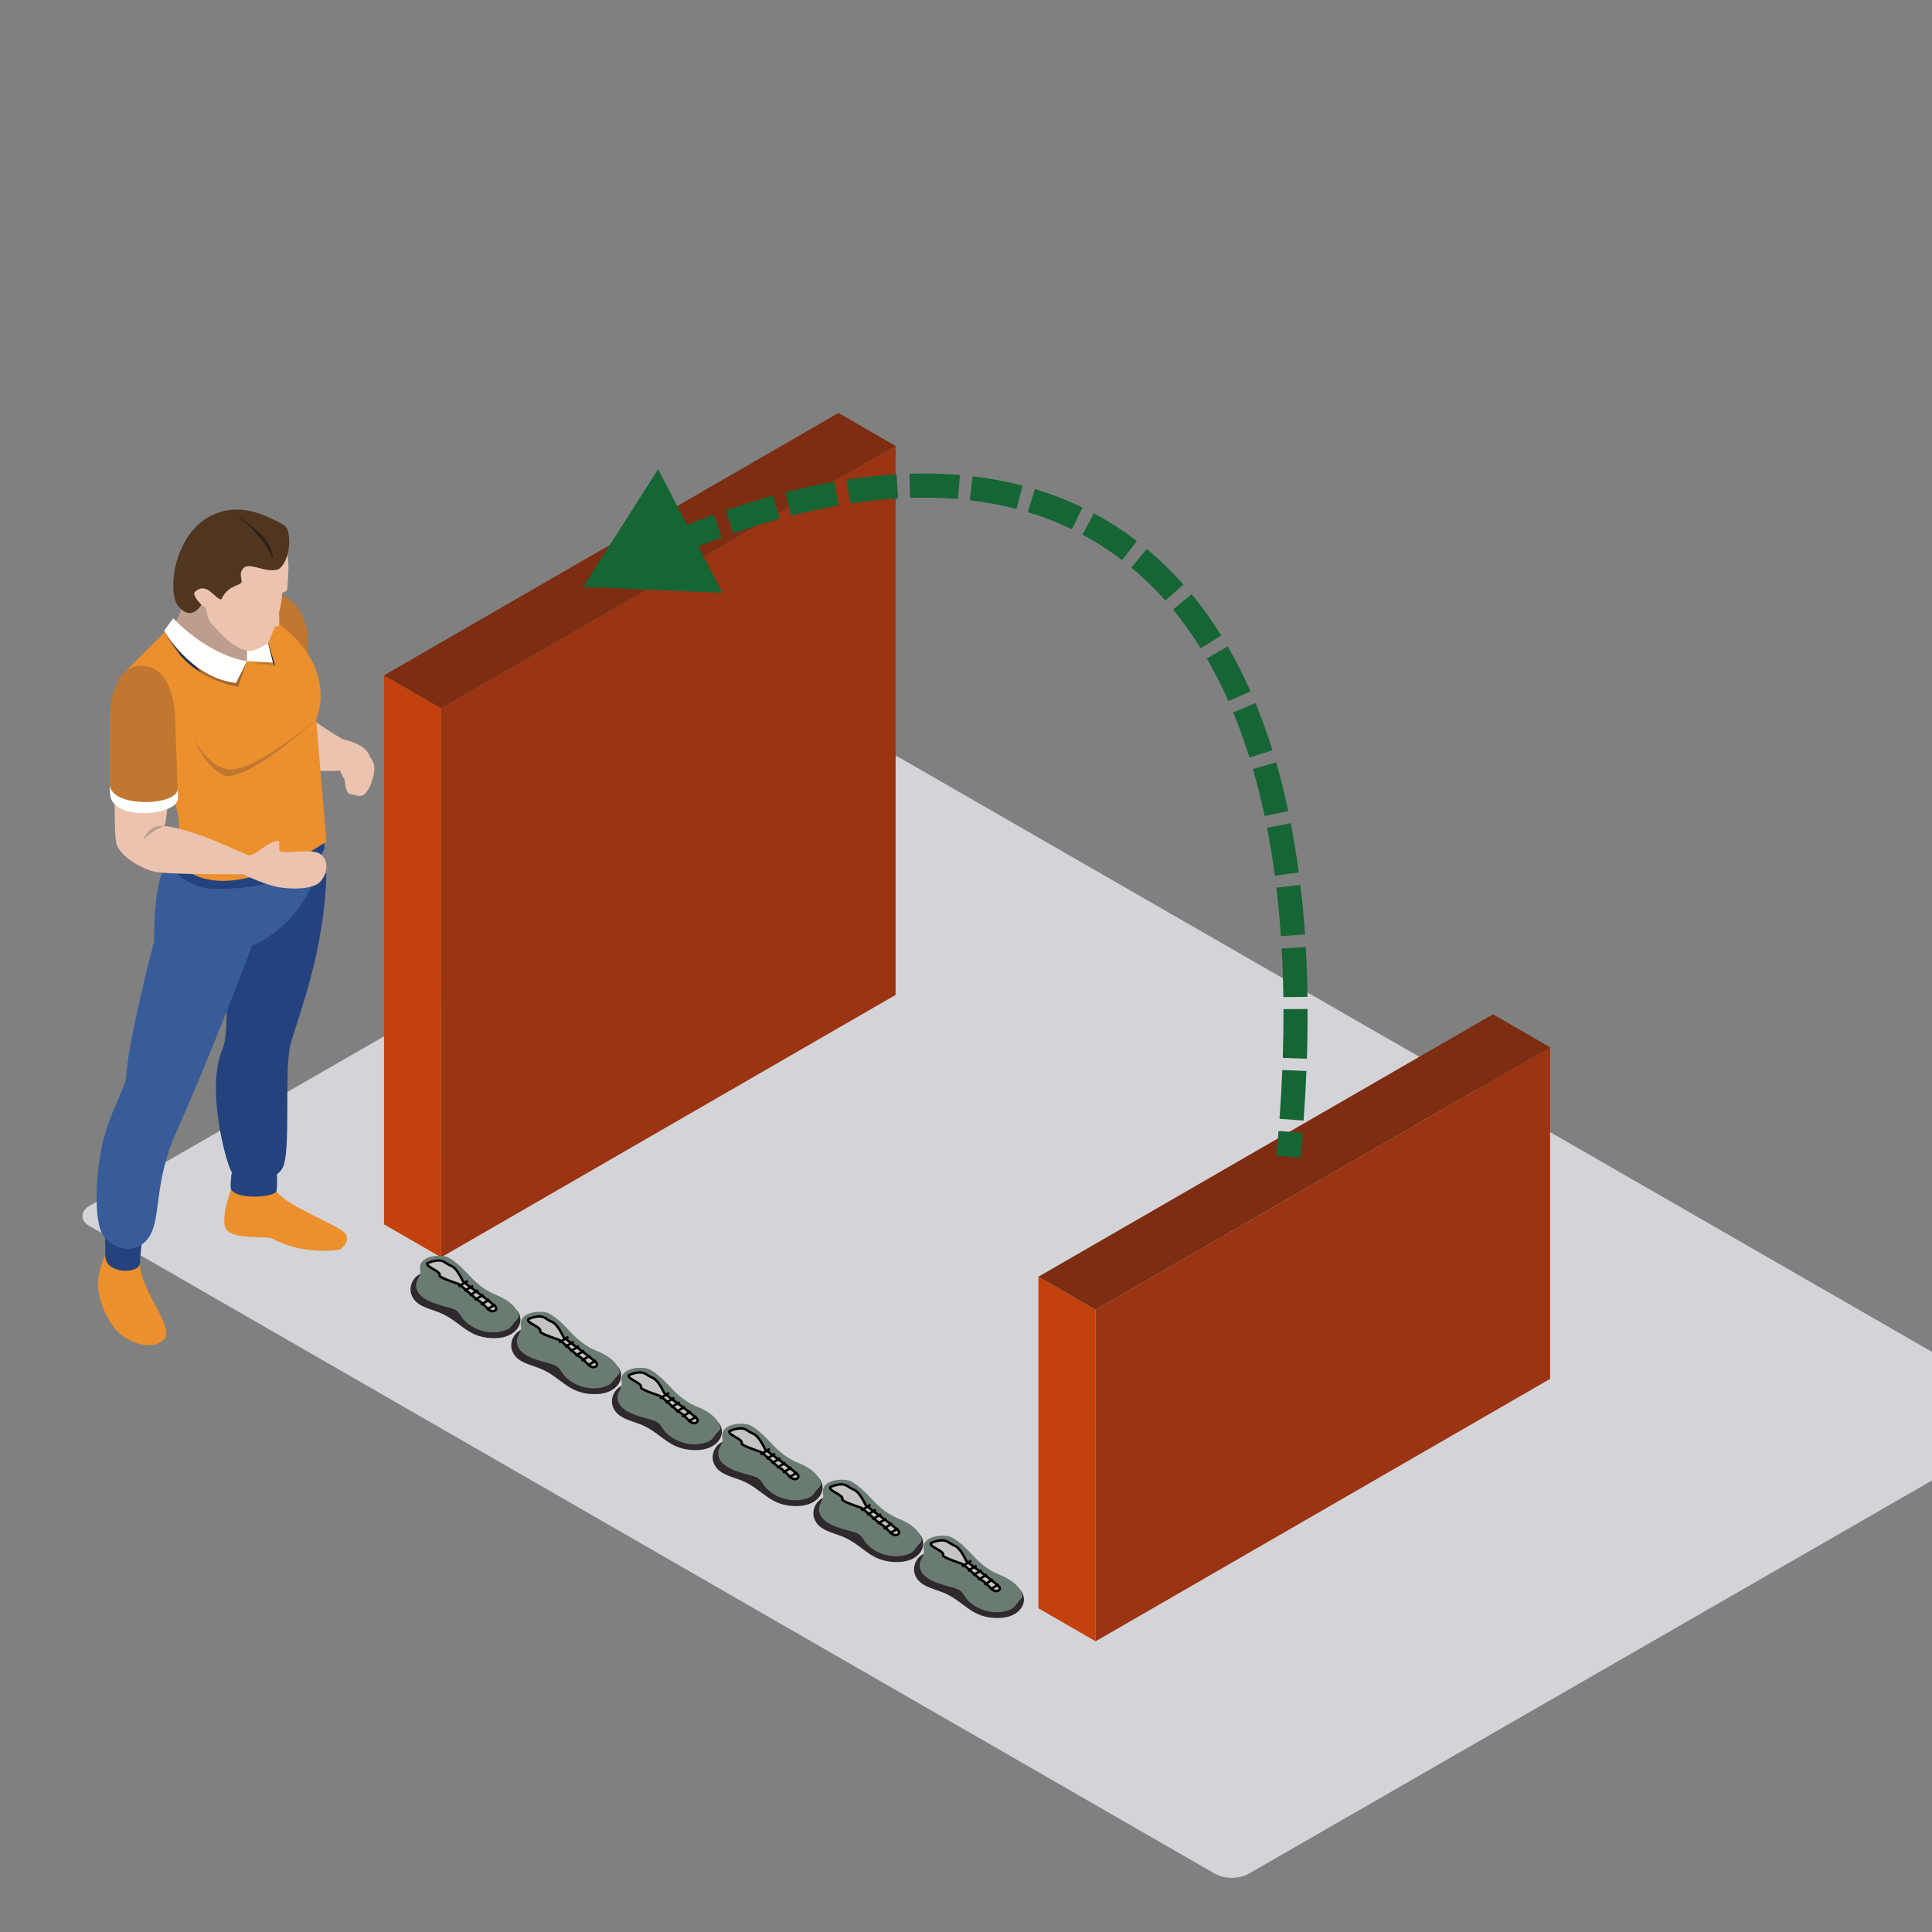 <svg width="800" height="800" viewBox="0 0 800 800" fill="none" xmlns="http://www.w3.org/2000/svg">
<rect x="0" y="0" width="800" height="800" fill="#808080" stroke="none"/>
<g clip-path="url(#clip0_7618_12203)">
<rect width="553.928" height="387.749" rx="8" transform="matrix(0.867 0.499 -0.867 0.499 366 310)" fill="#D4D4D8"/>
<rect width="27.32" height="137.32" transform="matrix(0.866 0.5 3.18351e-05 1 430 528.652)" fill="#C2410C"/>
<rect width="217.32" height="137.32" transform="matrix(0.866 -0.5 -3.18351e-05 1 453.66 542.312)" fill="#9A3412"/>
<rect width="217.32" height="27.32" transform="matrix(0.866 -0.5 0.866 0.5 430 528.654)" fill="#7C2D12"/>
<path fill-rule="evenodd" clip-rule="evenodd" d="M115.688 245.8C133.7 253.83 125.845 278.083 125.845 278.083L106.669 263.8L108.131 248.597C108.131 248.597 112.459 244.706 115.688 245.8Z" fill="#C17730"/>
<path fill-rule="evenodd" clip-rule="evenodd" d="M141.95 306.126C141.95 306.126 134.311 301.743 128.429 297.181C120.79 297.848 128.251 318.838 128.251 318.838C128.251 318.838 135.642 319.618 140.809 319.071C142.19 323.082 144.859 325.27 144.859 325.27L151.89 322.357C151.89 322.357 153.801 316.573 153.182 313.531C151.89 307.879 141.95 306.126 141.95 306.126Z" fill="#EBC3AE"/>
<path fill-rule="evenodd" clip-rule="evenodd" d="M75.383 248.993C75.564 254.102 71.387 259.459 71.387 259.459L81.443 273.769L95.746 281.555L107.643 276.57L108.97 263.8L97.931 247.503L80.117 244.167C80.117 244.167 75.205 243.884 75.383 248.993Z" fill="#BD9D8D"/>
<path fill-rule="evenodd" clip-rule="evenodd" d="M114.462 493.332C119.761 500.206 141.467 507.623 143.285 511.149C145.102 514.676 140.616 517.476 140.616 517.476C140.616 517.476 125.702 520.149 112.281 512.608C108.618 512.038 98.121 512.973 94.269 509.749C90.421 506.525 95.689 492.425 95.689 492.425C95.689 492.425 109.152 486.462 114.462 493.332Z" fill="#EB902D"/>
<path fill-rule="evenodd" clip-rule="evenodd" d="M96.361 482.936C96.361 482.936 95.023 490.597 95.688 492.424C97.816 496.804 113.031 495.946 114.462 493.332C115.089 489.976 114.462 483.847 114.462 483.847L96.361 482.936Z" fill="#24427E"/>
<path fill-rule="evenodd" clip-rule="evenodd" d="M135.15 362.002C134.311 393.92 123.64 420.675 120.488 431.618C117.34 442.565 120.813 477.587 116.845 483.91C112.876 490.233 99.389 491.451 95.688 484.884C93.526 481.043 84.982 449.92 92.362 433.864C96.241 423.833 91.631 370.509 91.631 370.509C91.631 370.509 134.048 359.023 135.15 362.002Z" fill="#24427E"/>
<path fill-rule="evenodd" clip-rule="evenodd" d="M57.924 523.07C57.804 533.893 72.602 549.829 67.988 554.565C62.774 559.915 51.867 555.539 47.616 550.186C43.377 544.836 40.604 537.419 40.589 531.701C40.565 525.983 43.605 519.536 43.605 519.536C43.605 519.536 57.2 520.029 57.924 523.07Z" fill="#EB902D"/>
<path fill-rule="evenodd" clip-rule="evenodd" d="M43.617 508.232C43.617 508.232 43.497 512.67 43.617 520.149C43.737 527.628 57.684 527.69 57.924 523.07C58.23 517.228 59.378 509.206 59.378 509.206L43.617 508.232Z" fill="#24427E"/>
<path fill-rule="evenodd" clip-rule="evenodd" d="M69.558 357.052C63.257 363.763 63.814 389.788 63.814 389.788C63.814 389.788 52.59 432.351 52.192 446.941C49.833 454.059 46.29 459.831 43.134 470.778C39.978 481.721 38.044 506.04 43.134 512.123C48.227 518.201 56.466 518.931 61.076 513.096C67.218 505.311 63.184 490.675 72.962 468.831C88.483 434.159 104.391 391.487 104.391 391.487C104.391 391.487 128.49 383.217 134.068 350.624C127.036 353.545 74.226 353.006 69.558 357.052Z" fill="#385C9A"/>
<path fill-rule="evenodd" clip-rule="evenodd" d="M73.689 349.798L69.558 357.052C69.558 357.052 75.313 368.096 89.57 368.1C126.677 368.112 134.451 351.183 134.451 351.183L133.217 343.94L73.689 349.798Z" fill="#24427E"/>
<path fill-rule="evenodd" clip-rule="evenodd" d="M130.912 297.848L135.151 348.421C135.151 348.421 112.122 364.749 92.358 364.749C76.477 364.749 72.037 354.453 72.037 354.453C72.037 354.453 75.92 346.338 73.163 334.728C70.401 323.109 52.192 277.769 52.192 277.769L71.736 258.207C71.736 258.207 91.028 275.717 102.302 273.77C105.214 272.796 97.208 250.305 97.208 247.504C144.677 269.15 130.912 297.848 130.912 297.848Z" fill="#EB902D"/>
<path fill-rule="evenodd" clip-rule="evenodd" d="M80.117 305.812C80.117 305.812 85.694 316.697 93.673 318.4C103.996 321.134 130.911 297.848 130.911 297.848C130.911 297.848 103.153 323.633 92.841 321.134C85.207 318.039 80.117 305.812 80.117 305.812Z" fill="#C17730"/>
<mask id="mask0_7618_12203" style="mask-type:alpha" maskUnits="userSpaceOnUse" x="102" y="273" width="12" height="3">
<path d="M113.658 275.612L102.302 273.77L112.989 274.379L112.962 274.27C113.201 274.716 113.434 275.166 113.658 275.612Z" fill="white"/>
</mask>
<g mask="url(#mask0_7618_12203)">
<path fill-rule="evenodd" clip-rule="evenodd" d="M102.302 275.612H113.658V273.77H102.302V275.612Z" fill="#A46630"/>
</g>
<path fill-rule="evenodd" clip-rule="evenodd" d="M113.963 275.662L113.658 275.612C113.433 275.166 113.201 274.716 112.961 274.27L110.958 266.282C111.004 266.247 111.031 266.232 111.031 266.232C111.031 266.232 111.043 266.205 111.066 266.154L113.963 275.662Z" fill="#212E51"/>
<path fill-rule="evenodd" clip-rule="evenodd" d="M102.302 273.77L112.989 274.379L109.574 260.759L102.302 261.484V273.77Z" fill="#FFFFFE"/>
<path fill-rule="evenodd" clip-rule="evenodd" d="M118.941 229.961C120.005 232.545 119.092 242.514 118.941 243.791C118.79 245.067 117.657 245.067 116.845 245.435C116.574 254.831 111.031 266.232 111.031 266.232C111.031 266.232 105.822 269.839 103.029 269.514C95.746 268.664 89.206 259.664 87.57 258.206C85.934 256.743 85.207 251.638 85.207 251.638L83.385 250.42C79.386 252.185 78.844 250.544 78.844 250.544V241.971L82.112 229.961L95.688 220.081L112.988 218.801C112.988 218.801 117.881 227.37 118.941 229.961Z" fill="#EBC3AE"/>
<path fill-rule="evenodd" clip-rule="evenodd" d="M115.034 249.451C115.034 249.451 116.121 257.66 115.487 258.932C114.849 260.208 110.211 258.753 110.211 258.753L115.034 249.451Z" fill="#EBC3AE"/>
<path fill-rule="evenodd" clip-rule="evenodd" d="M83.385 250.421C83.385 250.421 79.629 246.774 80.6 245.195C85.566 240.447 88.846 247.989 91.631 248.233C94.056 242.88 98.303 242.639 99.637 241.541C100.968 240.447 98.303 237.895 100.848 235.218C103.393 232.545 109.941 237.534 115.278 235.707C118.307 234.004 120.852 226.831 119.274 219.895C118.666 217.226 115.201 216.152 111.882 214.55C106.58 211.99 99.904 209.91 92.598 211.629C72.242 216.493 69.078 244.462 73.445 250.421C79.084 258.117 83.385 250.421 83.385 250.421Z" fill="#50351F"/>
<path fill-rule="evenodd" clip-rule="evenodd" d="M97.696 213.456C114.06 222.696 112.973 231.452 112.973 231.452C112.973 231.452 109.941 222.091 97.696 213.456Z" fill="#2D2119"/>
<path fill-rule="evenodd" clip-rule="evenodd" d="M68.986 330.848C69.477 332.911 69.152 338.971 68.108 341.989C82.414 343.936 100.109 353.46 103.277 354.154C106.189 356.342 102.724 362.029 100.662 361.998C89.976 361.998 67.647 362.133 63.018 360.721C56.528 358.743 48.951 353.607 48.104 348.863C47.253 344.122 47.5 326.794 47.5 326.794C47.5 326.794 68.506 328.78 68.986 330.848Z" fill="#EBC3AE"/>
<path fill-rule="evenodd" clip-rule="evenodd" d="M45.439 324.975C45.462 326.584 45.497 327.822 45.559 328.493C45.922 340.472 73.689 337.737 73.689 330.623C73.689 329.924 73.654 328.485 73.592 326.596L45.439 324.975Z" fill="#FFFFFE"/>
<path fill-rule="evenodd" clip-rule="evenodd" d="M73.592 326.597C73.534 324.704 72.656 301.622 72.656 301.622C72.656 301.622 73.867 276.993 59.626 275.717C45.373 274.441 45.559 296.634 45.559 296.634C45.559 296.634 45.408 323.617 45.439 324.975C46.104 334.638 73.565 333.816 73.592 326.597Z" fill="#C17730"/>
<path fill-rule="evenodd" clip-rule="evenodd" d="M68.108 341.989C63.107 343.665 59.514 347.587 59.514 347.587C59.514 347.587 61.378 341.295 68.108 341.989Z" fill="#BD9D8D"/>
<path fill-rule="evenodd" clip-rule="evenodd" d="M100.662 361.998C100.662 361.998 109.581 366.436 115.611 367.41C121.637 368.383 129.38 368.154 132.408 365.299C135.445 362.44 136.678 355.915 132.312 353.425C127.945 350.931 115.611 354.422 115.611 351.866C115.611 350.407 115.611 349.115 115.611 348.138C109.573 348.863 107.759 353.243 103.277 354.154C102.418 354.701 100.662 361.998 100.662 361.998Z" fill="#EBC3AE"/>
<mask id="mask1_7618_12203" style="mask-type:alpha" maskUnits="userSpaceOnUse" x="70" y="257" width="3" height="3">
<path d="M70.397 259.545C70.366 259.487 70.347 259.459 70.347 259.459L70.339 259.467L71.736 257.566C71.736 257.566 71.933 257.764 72.316 258.117C72.227 258.253 72.146 258.381 72.064 258.501C71.848 258.307 71.736 258.206 71.736 258.206L70.397 259.545Z" fill="white"/>
</mask>
<g mask="url(#mask1_7618_12203)">
<path fill-rule="evenodd" clip-rule="evenodd" d="M70.339 259.545H72.316V257.566H70.339V259.545Z" fill="#246A7A"/>
</g>
<path fill-rule="evenodd" clip-rule="evenodd" d="M100.457 273.921C89.976 273.921 74.513 260.658 72.064 258.501C72.146 258.381 72.227 258.253 72.316 258.117C75.07 260.662 87.323 271.299 102.302 273.77C101.711 273.871 101.092 273.921 100.457 273.921Z" fill="#816C61"/>
<path fill-rule="evenodd" clip-rule="evenodd" d="M98.573 284.384C92.304 283.185 87.233 281.017 83.172 278.487C75.553 268.433 70.915 260.445 70.397 259.545L71.735 258.207C71.735 258.207 71.847 258.308 72.064 258.502C74.512 260.659 89.975 273.922 100.457 273.922C101.091 273.922 101.71 273.871 102.302 273.77L98.573 284.384ZM74.837 271.579C70.188 266.509 68.494 261.985 68.494 261.985L68.66 261.76C69.241 262.808 71.321 266.477 74.837 271.579Z" fill="#A46630"/>
<path fill-rule="evenodd" clip-rule="evenodd" d="M83.172 278.487C79.695 276.323 76.957 273.894 74.837 271.579C71.322 266.477 69.241 262.808 68.661 261.76L70.339 259.468L70.347 259.46C70.347 259.46 70.366 259.487 70.397 259.545C70.915 260.445 75.553 268.433 83.172 278.487Z" fill="#212E51"/>
<path fill-rule="evenodd" clip-rule="evenodd" d="M71.736 256.019C71.736 256.019 85.253 270.957 102.302 273.77L97.696 282.832C78.535 280.457 67.988 261.124 67.988 261.124L71.736 256.019Z" fill="#FFFFFE"/>
<path fill-rule="evenodd" clip-rule="evenodd" d="M146.978 319.85C147.504 320.064 147.941 319.885 148.235 319.668L148.166 319.835C148.166 319.835 147.701 320.436 146.874 320.106C146.054 319.765 146.135 319.009 146.135 319.009L146.209 318.838C146.263 319.199 146.452 319.633 146.978 319.85Z" fill="#94292A"/>
<path fill-rule="evenodd" clip-rule="evenodd" d="M151.248 314.73C151.248 314.73 145.415 313.571 143.586 317.399C141.795 321.147 142.994 328.664 145.04 328.889C147.767 329.196 148.989 330.228 150.73 328.998C153.383 327.128 155.68 319.727 154.814 316.484C154.006 313.443 152.048 312.76 152.048 312.76L151.248 314.73Z" fill="#EBC3AE"/>
<rect width="27.32" height="227.32" transform="matrix(0.866 0.5 3.18351e-05 1 159 279.652)" fill="#C2410C"/>
<rect width="217.32" height="227.32" transform="matrix(0.866 -0.5 -3.18351e-05 1 182.66 293.312)" fill="#9A3412"/>
<rect width="217.32" height="27.32" transform="matrix(0.866 -0.5 0.866 0.5 159 279.654)" fill="#7C2D12"/>
<path d="M241.5 243L299.181 245.498L272.504 194.296L241.5 243ZM257.381 240.451C263.543 237.401 269.625 234.558 275.625 231.919L271.6 222.765C265.456 225.467 259.237 228.374 252.945 231.489L257.381 240.451ZM280.221 229.932C286.564 227.235 292.812 224.77 298.962 222.536L295.547 213.137C289.222 215.435 282.808 217.965 276.308 220.729L280.221 229.932ZM303.725 220.845C310.216 218.594 316.595 216.604 322.856 214.872L320.19 205.234C313.714 207.025 307.132 209.079 300.448 211.397L303.725 220.845ZM327.624 213.597C334.296 211.876 340.831 210.453 347.222 209.325L345.484 199.477C338.824 200.652 332.036 202.131 325.126 203.914L327.624 213.597ZM352.151 208.51C358.891 207.469 365.465 206.764 371.868 206.389L371.284 196.407C364.549 196.8 357.66 197.541 350.625 198.627L352.151 208.51ZM376.889 206.162C383.677 205.946 390.265 206.111 396.646 206.651L397.489 196.686C390.702 196.112 383.726 195.94 376.571 196.167L376.889 206.162ZM401.564 207.145C408.245 207.926 414.692 209.13 420.898 210.749L423.424 201.074C416.75 199.332 409.846 198.045 402.724 197.213L401.564 207.145ZM425.62 212.076C431.963 213.988 438.047 216.351 443.865 219.161L448.215 210.157C441.914 207.113 435.339 204.561 428.505 202.502L425.62 212.076ZM448.225 221.377C453.972 224.447 459.453 227.977 464.658 231.963L470.739 224.024C465.103 219.708 459.165 215.884 452.936 212.556L448.225 221.377ZM468.473 235.009C473.426 239.126 478.118 243.684 482.54 248.684L490.031 242.059C485.28 236.688 480.222 231.772 474.866 227.319L468.473 235.009ZM485.709 252.4C489.781 257.349 493.608 262.699 497.18 268.451L505.675 263.175C501.88 257.065 497.797 251.353 493.431 246.047L485.709 252.4ZM499.713 272.67C502.927 278.211 505.918 284.101 508.675 290.341L517.822 286.299C514.925 279.742 511.77 273.525 508.363 267.652L499.713 272.67ZM510.65 294.965C513.095 300.896 515.339 307.126 517.374 313.654L526.921 310.678C524.803 303.882 522.459 297.373 519.895 291.153L510.65 294.965ZM518.813 318.442C520.619 324.674 522.24 331.164 523.671 337.913L533.453 335.839C531.974 328.864 530.295 322.137 528.418 315.66L518.813 318.442ZM524.662 342.787C525.905 349.162 526.983 355.759 527.892 362.576L537.804 361.255C536.87 354.249 535.76 347.454 534.477 340.873L524.662 342.787ZM528.522 367.565C529.296 374.056 529.921 380.741 530.392 387.617L540.369 386.934C539.887 379.897 539.247 373.045 538.451 366.38L528.522 367.565ZM530.712 392.731C531.083 399.283 531.318 406.004 531.414 412.893L541.413 412.755C541.315 405.728 541.076 398.864 540.696 392.164L530.712 392.731ZM531.459 417.852C531.486 424.438 531.388 431.174 531.163 438.059L541.158 438.386C541.387 431.382 541.486 424.524 541.458 417.811L531.459 417.852ZM530.978 443.066C530.706 449.665 530.319 456.397 529.814 463.263L539.787 463.996C540.299 457.027 540.693 450.187 540.969 443.478L530.978 443.066ZM529.426 468.295C529.153 471.665 528.852 475.066 528.523 478.499L538.477 479.453C538.811 475.972 539.116 472.522 539.393 469.102L529.426 468.295Z" fill="#166534"/>
<path fill-rule="evenodd" clip-rule="evenodd" d="M174.462 540.579C177.305 542.109 180.671 542.795 183.583 544.23C191.131 547.958 194.015 553.852 204.031 554.104C214.887 554.38 217.847 546.291 213.717 542.266C212.961 541.529 180.775 527.06 178.179 526.783C170.454 525.96 166.272 536.176 174.462 540.579Z" fill="#2F292D"/>
<path fill-rule="evenodd" clip-rule="evenodd" d="M172.355 531.644C171.807 537.894 180.31 539.911 185.842 541.414C186.991 541.726 188.164 542.079 189.066 542.76C190.145 543.577 190.714 544.762 191.478 545.805C194.338 549.699 201.081 552.735 207.279 551.381C211.277 550.51 211.423 549.518 213.033 547.492C214.019 546.247 215.192 545.713 214.765 544.316C214.009 541.83 211.628 538.657 205.339 536.162C201.258 534.54 197.909 531.872 195.046 528.902C192.182 525.931 189.423 522.77 185.634 520.694C183.024 519.268 172.588 519.571 174.039 526.148C174.452 528.022 172.522 529.731 172.355 531.644Z" fill="#6A7C72"/>
<path d="M181.969 528.112C182.832 526.385 176.177 524.636 176.95 523.091C177.722 522.704 179.73 521.932 181.583 521.932C183.9 521.932 184.286 523.091 186.989 524.249C189.151 525.177 191.236 529.658 191.622 530.43C192.008 531.203 205.522 540.474 205.522 541.633C205.522 542.792 204.363 543.178 203.205 542.792C202.047 542.405 199.73 539.315 198.186 538.542C196.641 537.77 190.85 531.975 189.691 531.589L189.691 531.589C188.533 531.203 181.583 528.885 181.969 528.112Z" fill="#C4C4C4" stroke="black"/>
<line y1="-0.5" x2="4.503" y2="-0.5" transform="matrix(0.857 -0.515 0.514 0.858 190.078 533.134)" stroke="black"/>
<line y1="-0.5" x2="4.159" y2="-0.5" transform="matrix(0.857 -0.515 0.515 0.857 192.543 534.979)" stroke="black"/>
<line y1="-0.5" x2="4.159" y2="-0.5" transform="matrix(0.857 -0.515 0.515 0.857 194.711 536.823)" stroke="black"/>
<line y1="-0.5" x2="4.159" y2="-0.5" transform="matrix(0.857 -0.515 0.515 0.857 196.879 538.667)" stroke="black"/>
<line y1="-0.5" x2="4.159" y2="-0.5" transform="matrix(0.857 -0.515 0.515 0.857 199.344 540.686)" stroke="black"/>
<line y1="-0.5" x2="4.159" y2="-0.5" transform="matrix(0.857 -0.515 0.515 0.857 201.81 542.704)" stroke="black"/>
<path fill-rule="evenodd" clip-rule="evenodd" d="M216.162 563.757C219.004 565.286 222.371 565.973 225.282 567.407C232.831 571.136 235.715 577.029 245.731 577.282C256.587 577.558 259.547 569.469 255.417 565.444C254.66 564.707 222.475 550.237 219.879 549.961C212.153 549.138 207.971 559.354 216.162 563.757Z" fill="#2F292D"/>
<path fill-rule="evenodd" clip-rule="evenodd" d="M214.055 554.821C213.507 561.072 222.009 563.089 227.542 564.592C228.69 564.904 229.863 565.257 230.766 565.937C231.845 566.754 232.414 567.94 233.178 568.982C236.037 572.877 242.781 575.913 248.979 574.558C252.977 573.688 253.123 572.696 254.733 570.67C255.719 569.425 256.892 568.89 256.465 567.494C255.708 565.008 253.328 561.835 247.039 559.34C242.958 557.718 239.609 555.05 236.745 552.079C233.882 549.109 231.123 545.948 227.333 543.872C224.723 542.446 214.288 542.749 215.738 549.326C216.151 551.2 214.222 552.908 214.055 554.821Z" fill="#6A7C72"/>
<path d="M223.669 551.29C224.532 549.563 217.877 547.813 218.649 546.268C219.422 545.882 221.429 545.109 223.283 545.109C225.599 545.109 225.985 546.268 228.688 547.427C230.85 548.354 232.935 552.835 233.321 553.608C233.708 554.38 247.221 563.652 247.221 564.81C247.221 565.969 246.063 566.356 244.905 565.969C243.746 565.583 241.43 562.493 239.885 561.72C238.341 560.947 232.549 555.153 231.391 554.767L231.391 554.767C230.233 554.38 223.283 552.063 223.669 551.29Z" fill="#C4C4C4" stroke="black"/>
<line y1="-0.5" x2="4.503" y2="-0.5" transform="matrix(0.857 -0.515 0.514 0.858 231.777 556.312)" stroke="black"/>
<line y1="-0.5" x2="4.159" y2="-0.5" transform="matrix(0.857 -0.515 0.515 0.857 234.243 558.156)" stroke="black"/>
<line y1="-0.5" x2="4.159" y2="-0.5" transform="matrix(0.857 -0.515 0.515 0.857 236.411 560.001)" stroke="black"/>
<line y1="-0.5" x2="4.159" y2="-0.5" transform="matrix(0.857 -0.515 0.515 0.857 238.579 561.845)" stroke="black"/>
<line y1="-0.5" x2="4.159" y2="-0.5" transform="matrix(0.857 -0.515 0.515 0.857 241.044 563.863)" stroke="black"/>
<line y1="-0.5" x2="4.159" y2="-0.5" transform="matrix(0.857 -0.515 0.515 0.857 243.509 565.882)" stroke="black"/>
<path fill-rule="evenodd" clip-rule="evenodd" d="M257.861 586.934C260.703 588.464 264.07 589.15 266.982 590.585C274.53 594.313 277.414 600.207 287.43 600.46C298.286 600.736 301.246 592.647 297.116 588.622C296.36 587.885 264.174 573.415 261.578 573.139C253.853 572.316 249.671 582.532 257.861 586.934Z" fill="#2F292D"/>
<path fill-rule="evenodd" clip-rule="evenodd" d="M255.754 577.999C255.206 584.249 263.709 586.266 269.241 587.77C270.389 588.081 271.563 588.435 272.465 589.115C273.544 589.932 274.113 591.117 274.877 592.16C277.737 596.055 284.48 599.091 290.678 597.736C294.676 596.866 294.822 595.873 296.432 593.847C297.418 592.603 298.591 592.068 298.164 590.672C297.408 588.185 295.027 585.013 288.738 582.517C284.657 580.895 281.308 578.228 278.445 575.257C275.581 572.287 272.822 569.126 269.033 567.049C266.423 565.623 255.987 565.926 257.437 572.503C257.85 574.378 255.921 576.086 255.754 577.999Z" fill="#6A7C72"/>
<path d="M265.368 574.468C266.231 572.74 259.576 570.991 260.349 569.446C261.121 569.06 263.129 568.287 264.982 568.287C267.299 568.287 267.685 569.446 270.387 570.605C272.55 571.532 274.635 576.013 275.021 576.786C275.407 577.558 288.921 586.829 288.921 587.988C288.921 589.147 287.762 589.533 286.604 589.147C285.446 588.761 283.129 585.67 281.585 584.898C280.04 584.125 274.248 578.331 273.09 577.944L273.09 577.944C271.932 577.558 264.982 575.24 265.368 574.468Z" fill="#C4C4C4" stroke="black"/>
<line y1="-0.5" x2="4.503" y2="-0.5" transform="matrix(0.857 -0.515 0.514 0.858 273.477 579.489)" stroke="black"/>
<line y1="-0.5" x2="4.159" y2="-0.5" transform="matrix(0.857 -0.515 0.515 0.857 275.942 581.334)" stroke="black"/>
<line y1="-0.5" x2="4.159" y2="-0.5" transform="matrix(0.857 -0.515 0.515 0.857 278.11 583.179)" stroke="black"/>
<line y1="-0.5" x2="4.159" y2="-0.5" transform="matrix(0.857 -0.515 0.515 0.857 280.278 585.022)" stroke="black"/>
<line y1="-0.5" x2="4.159" y2="-0.5" transform="matrix(0.857 -0.515 0.515 0.857 282.743 587.041)" stroke="black"/>
<line y1="-0.5" x2="4.159" y2="-0.5" transform="matrix(0.857 -0.515 0.515 0.857 285.208 589.06)" stroke="black"/>
<path fill-rule="evenodd" clip-rule="evenodd" d="M299.561 610.112C302.403 611.642 305.77 612.328 308.681 613.763C316.23 617.491 319.114 623.385 329.13 623.637C339.986 623.914 342.946 615.825 338.816 611.799C338.059 611.063 305.874 596.593 303.278 596.316C295.552 595.494 291.37 605.71 299.561 610.112Z" fill="#2F292D"/>
<path fill-rule="evenodd" clip-rule="evenodd" d="M297.454 601.177C296.906 607.427 305.408 609.444 310.94 610.947C312.089 611.259 313.262 611.613 314.165 612.293C315.244 613.11 315.813 614.295 316.577 615.338C319.436 619.232 326.18 622.268 332.378 620.914C336.376 620.043 336.522 619.051 338.132 617.025C339.118 615.78 340.291 615.246 339.864 613.85C339.107 611.363 336.726 608.191 330.438 605.695C326.357 604.073 323.007 601.406 320.144 598.435C317.281 595.464 314.522 592.304 310.732 590.227C308.122 588.801 297.686 589.104 299.137 595.681C299.55 597.556 297.621 599.264 297.454 601.177Z" fill="#6A7C72"/>
<path d="M307.068 597.646C307.931 595.918 301.276 594.169 302.048 592.624C302.821 592.237 304.828 591.465 306.682 591.465C308.998 591.465 309.384 592.624 312.087 593.783C314.249 594.71 316.334 599.191 316.72 599.963C317.107 600.736 330.62 610.007 330.62 611.166C330.62 612.325 329.462 612.711 328.304 612.325C327.145 611.938 324.829 608.848 323.284 608.076C321.74 607.303 315.948 601.509 314.79 601.122C313.632 600.736 306.682 598.418 307.068 597.646Z" fill="#C4C4C4" stroke="black"/>
<line y1="-0.5" x2="4.503" y2="-0.5" transform="matrix(0.857 -0.515 0.514 0.858 315.176 602.667)" stroke="black"/>
<line y1="-0.5" x2="4.159" y2="-0.5" transform="matrix(0.857 -0.515 0.515 0.857 317.642 604.512)" stroke="black"/>
<line y1="-0.5" x2="4.159" y2="-0.5" transform="matrix(0.857 -0.515 0.515 0.857 319.81 606.356)" stroke="black"/>
<line y1="-0.5" x2="4.159" y2="-0.5" transform="matrix(0.857 -0.515 0.515 0.857 321.978 608.2)" stroke="black"/>
<line y1="-0.5" x2="4.159" y2="-0.5" transform="matrix(0.857 -0.515 0.515 0.857 324.443 610.219)" stroke="black"/>
<line y1="-0.5" x2="4.159" y2="-0.5" transform="matrix(0.857 -0.515 0.515 0.857 326.908 612.237)" stroke="black"/>
<path fill-rule="evenodd" clip-rule="evenodd" d="M341.261 633.29C344.103 634.82 347.469 635.506 350.381 636.941C357.929 640.669 360.813 646.563 370.829 646.815C381.685 647.091 384.646 639.002 380.516 634.977C379.759 634.24 347.573 619.77 344.977 619.494C337.252 618.671 333.07 628.887 341.261 633.29Z" fill="#2F292D"/>
<path fill-rule="evenodd" clip-rule="evenodd" d="M339.154 624.355C338.605 630.605 347.108 632.622 352.64 634.125C353.789 634.437 354.962 634.79 355.864 635.471C356.944 636.288 357.513 637.473 358.276 638.516C361.136 642.41 367.879 645.446 374.078 644.091C378.076 643.221 378.221 642.229 379.832 640.203C380.817 638.958 381.99 638.423 381.564 637.027C380.807 634.541 378.426 631.368 372.138 628.873C368.056 627.251 364.707 624.583 361.844 621.613C358.981 618.642 356.222 615.481 352.432 613.405C349.822 611.979 339.386 612.282 340.837 618.859C341.25 620.733 339.32 622.441 339.154 624.355Z" fill="#6A7C72"/>
<path d="M348.767 620.823C349.631 619.096 342.976 617.347 343.748 615.801C344.52 615.415 346.528 614.643 348.381 614.643C350.698 614.643 351.084 615.801 353.787 616.96C355.949 617.887 358.034 622.368 358.42 623.141C358.806 623.914 372.32 633.185 372.32 634.344C372.32 635.503 371.162 635.889 370.003 635.503C368.845 635.116 366.528 632.026 364.984 631.253C363.44 630.481 357.648 624.686 356.49 624.3L356.49 624.3C355.331 623.914 348.381 621.596 348.767 620.823Z" fill="#C4C4C4" stroke="black"/>
<line y1="-0.5" x2="4.503" y2="-0.5" transform="matrix(0.857 -0.515 0.514 0.858 356.876 625.845)" stroke="black"/>
<line y1="-0.5" x2="4.159" y2="-0.5" transform="matrix(0.857 -0.515 0.515 0.857 359.341 627.689)" stroke="black"/>
<line y1="-0.5" x2="4.159" y2="-0.5" transform="matrix(0.857 -0.515 0.515 0.857 361.509 629.534)" stroke="black"/>
<line y1="-0.5" x2="4.159" y2="-0.5" transform="matrix(0.857 -0.515 0.515 0.857 363.677 631.378)" stroke="black"/>
<line y1="-0.5" x2="4.159" y2="-0.5" transform="matrix(0.857 -0.515 0.515 0.857 366.143 633.396)" stroke="black"/>
<line y1="-0.5" x2="4.159" y2="-0.5" transform="matrix(0.857 -0.515 0.515 0.857 368.608 635.415)" stroke="black"/>
<path fill-rule="evenodd" clip-rule="evenodd" d="M382.96 656.468C385.803 657.997 389.169 658.684 392.081 660.118C399.629 663.847 402.513 669.74 412.529 669.993C423.385 670.269 426.345 662.18 422.215 658.155C421.459 657.418 389.273 642.948 386.677 642.672C378.952 641.849 374.77 652.065 382.96 656.468Z" fill="#2F292D"/>
<path fill-rule="evenodd" clip-rule="evenodd" d="M380.853 647.532C380.305 653.783 388.808 655.8 394.34 657.303C395.489 657.615 396.662 657.968 397.564 658.648C398.643 659.465 399.212 660.651 399.976 661.693C402.836 665.588 409.579 668.624 415.777 667.269C419.775 666.399 419.921 665.407 421.531 663.381C422.517 662.136 423.69 661.601 423.263 660.205C422.507 657.719 420.126 654.546 413.837 652.051C409.756 650.429 406.407 647.761 403.544 644.79C400.681 641.82 397.921 638.659 394.132 636.583C391.522 635.157 381.086 635.46 382.537 642.037C382.95 643.911 381.02 645.619 380.853 647.532Z" fill="#6A7C72"/>
<path d="M390.467 644.001C391.331 642.273 384.676 640.524 385.448 638.979C386.22 638.593 388.228 637.82 390.081 637.82C392.398 637.82 392.784 638.979 395.487 640.138C397.649 641.065 399.734 645.546 400.12 646.319C400.506 647.091 414.02 656.362 414.02 657.521C414.02 658.68 412.861 659.067 411.703 658.68C410.545 658.294 408.228 655.204 406.684 654.431C405.139 653.658 399.348 647.864 398.189 647.478L398.189 647.478C397.031 647.091 390.081 644.774 390.467 644.001Z" fill="#C4C4C4" stroke="black"/>
<line y1="-0.5" x2="4.503" y2="-0.5" transform="matrix(0.857 -0.515 0.514 0.858 398.576 649.022)" stroke="black"/>
<line y1="-0.5" x2="4.159" y2="-0.5" transform="matrix(0.857 -0.515 0.515 0.857 401.041 650.867)" stroke="black"/>
<line y1="-0.5" x2="4.159" y2="-0.5" transform="matrix(0.857 -0.515 0.515 0.857 403.209 652.712)" stroke="black"/>
<line y1="-0.5" x2="4.159" y2="-0.5" transform="matrix(0.857 -0.515 0.515 0.857 405.377 654.556)" stroke="black"/>
<line y1="-0.5" x2="4.159" y2="-0.5" transform="matrix(0.857 -0.515 0.515 0.857 407.842 656.574)" stroke="black"/>
<line y1="-0.5" x2="4.159" y2="-0.5" transform="matrix(0.857 -0.515 0.515 0.857 410.308 658.593)" stroke="black"/>
</g>
<defs>
<clipPath id="clip0_7618_12203">
<rect width="800" height="800" fill="white"/>
</clipPath>
</defs>
</svg>
